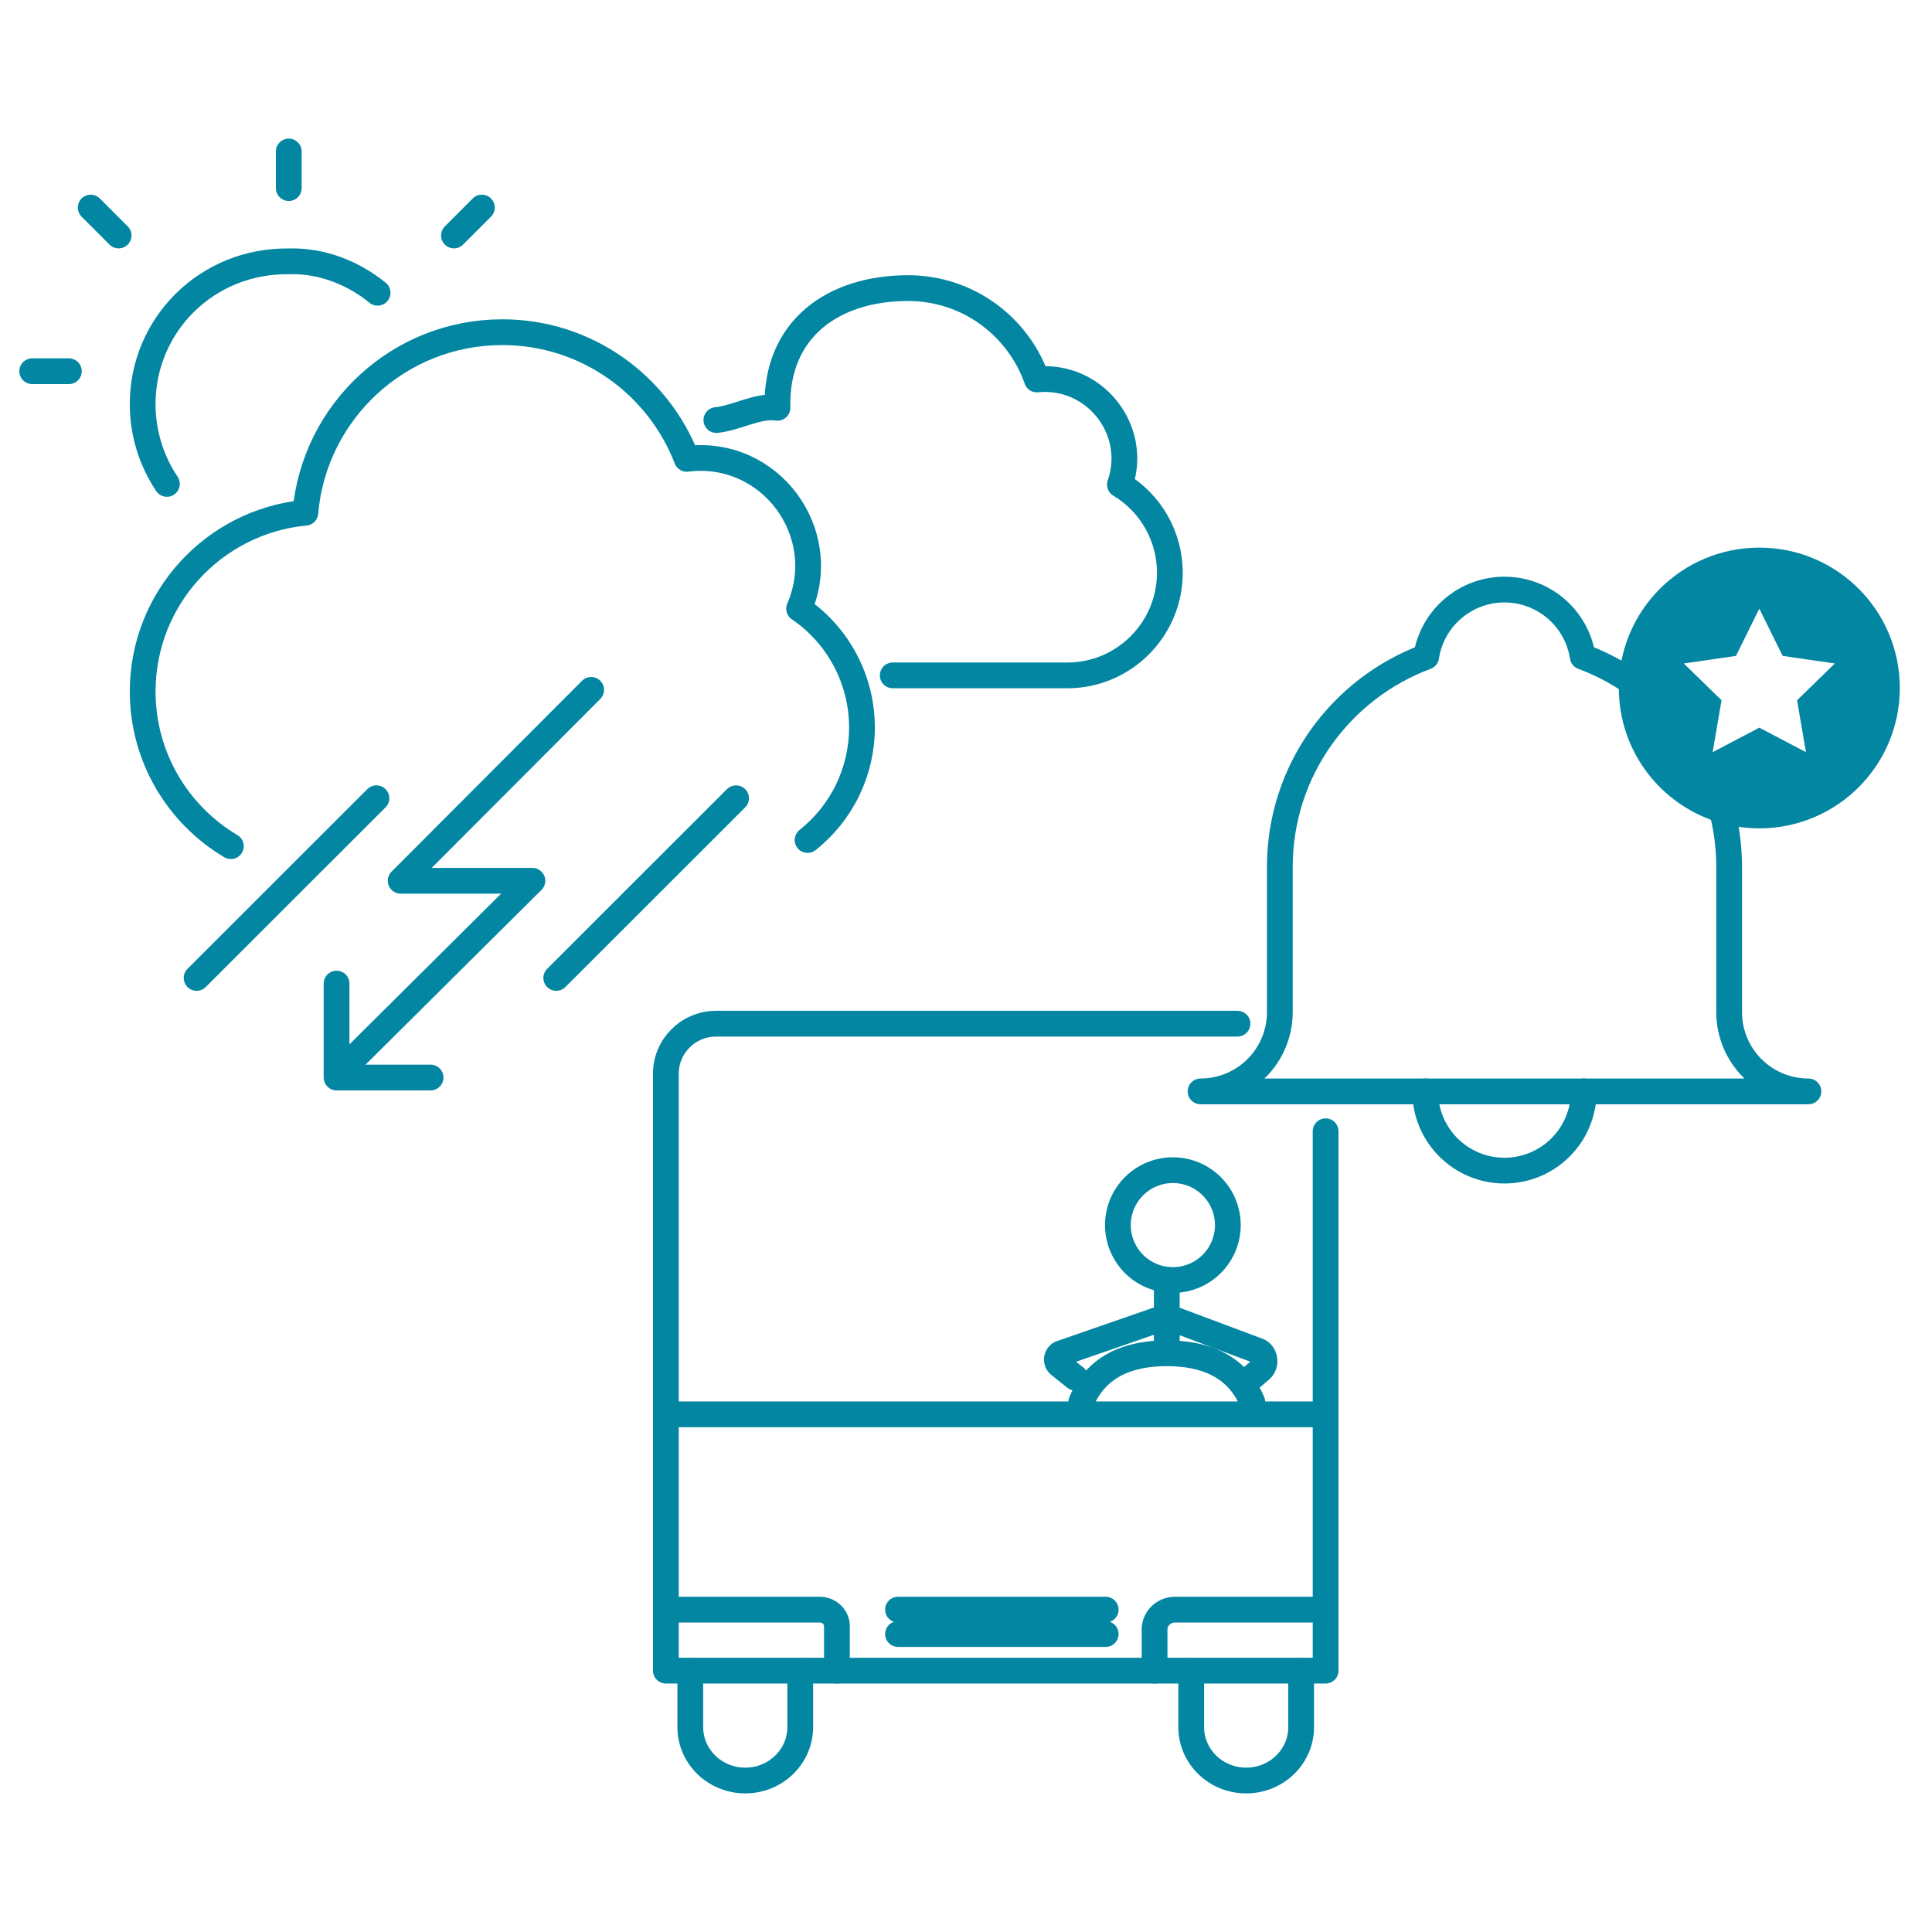 <svg width="150" height="150" viewBox="0 0 150 150" fill="none" xmlns="http://www.w3.org/2000/svg">
<path d="M53.594 129.709V134.091C53.594 136.382 55.505 138.239 57.864 138.239C60.221 138.239 62.13 136.382 62.13 134.091V129.709M92.485 129.709V134.091C92.485 136.382 94.395 138.239 96.754 138.239C99.111 138.239 101.021 136.382 101.021 134.091V129.709M95.33 95.116C95.329 96.247 94.879 97.332 94.079 98.132C93.279 98.932 92.194 99.381 91.062 99.381C90.502 99.381 89.947 99.271 89.429 99.057C88.911 98.843 88.441 98.529 88.044 98.133C87.647 97.737 87.333 97.266 87.118 96.749C86.903 96.231 86.793 95.676 86.793 95.116C86.793 94.556 86.903 94.001 87.118 93.483C87.333 92.966 87.647 92.495 88.044 92.099C88.441 91.703 88.911 91.389 89.429 91.175C89.947 90.961 90.502 90.851 91.062 90.851C92.194 90.851 93.279 91.3 94.079 92.1C94.879 92.9 95.329 93.985 95.33 95.116Z" stroke="#0386A2" stroke-width="2" stroke-linecap="round" stroke-linejoin="round"></path>
<path d="M96.078 79.478H55.608C53.449 79.478 51.698 81.214 51.698 83.357V129.709H102.92V87.831" stroke="#0386A2" stroke-width="2" stroke-linecap="round" stroke-linejoin="round"></path>
<path d="M97.229 108.858C96.057 106.043 93.529 105.067 90.589 105.067M90.589 105.067C87.65 105.067 85.121 106.043 83.949 108.858M90.589 105.067V99.381M51.698 109.806H102.92M51.698 124.971H63.642C64.38 124.971 64.978 125.546 64.978 126.256V129.709M102.92 124.971H91.235C90.355 124.971 89.64 125.658 89.64 126.506V129.709M83.492 106.963L82.244 105.964C81.933 105.715 82.014 105.199 82.386 105.07L90.589 102.224L97.668 104.875C98.234 105.086 98.359 105.934 97.884 106.344L97.166 106.963M69.721 124.971H85.846M69.721 126.866H85.846" stroke="#0386A2" stroke-width="2" stroke-linecap="round" stroke-linejoin="round"></path>
<path fill-rule="evenodd" clip-rule="evenodd" d="M134.251 78.584V67.306C134.251 59.821 129.514 53.455 122.882 50.988C122.659 49.536 121.924 48.212 120.809 47.256C119.694 46.299 118.274 45.774 116.805 45.774C115.336 45.774 113.916 46.299 112.801 47.256C111.686 48.212 110.951 49.536 110.728 50.988C104.096 53.455 99.366 59.821 99.366 67.306V78.584C99.365 80.216 98.717 81.78 97.562 82.934C96.408 84.088 94.843 84.735 93.211 84.735H140.406C139.598 84.736 138.797 84.577 138.05 84.269C137.303 83.96 136.625 83.507 136.053 82.936C135.481 82.364 135.027 81.686 134.718 80.939C134.409 80.192 134.249 79.392 134.25 78.584H134.251Z" stroke="#0386A2" stroke-width="2" stroke-linecap="round" stroke-linejoin="round"></path>
<path d="M122.964 84.735C122.963 86.367 122.314 87.932 121.16 89.085C120.005 90.239 118.44 90.886 116.808 90.886C115.999 90.887 115.199 90.728 114.452 90.419C113.705 90.111 113.026 89.657 112.455 89.086C111.883 88.515 111.429 87.836 111.12 87.09C110.811 86.343 110.652 85.543 110.652 84.734" stroke="#0386A2" stroke-width="2" stroke-linecap="round" stroke-linejoin="round"></path>
<path fill-rule="evenodd" clip-rule="evenodd" d="M136.592 56.495L132.968 58.4L133.66 54.368L130.729 51.511L134.78 50.924L136.592 47.255L138.404 50.924L142.456 51.511L139.524 54.368L140.216 58.4L136.592 56.495ZM136.592 42.517C130.567 42.517 125.684 47.397 125.684 53.416C125.684 59.435 130.567 64.314 136.592 64.314C142.617 64.314 147.5 59.435 147.5 53.416C147.5 47.395 142.616 42.517 136.592 42.517Z" fill="#0386A2"></path>
<path d="M69.313 52.436H82.876C87.267 52.436 90.828 48.853 90.828 44.465C90.828 43.087 90.471 41.733 89.791 40.534C89.112 39.335 88.133 38.333 86.951 37.625C88.428 33.359 84.971 29.018 80.503 29.462C79.055 25.333 75.133 22.369 70.507 22.369C64.65 22.369 60.209 25.571 60.362 31.663C58.866 31.423 57.205 32.457 55.618 32.612M26.543 83.076L41.335 68.383H31.106L45.898 53.562M43.188 75.927L57.149 61.976M15.265 75.927L29.226 61.975M7.042 16.116L9.209 18.284M37.412 16.116L35.245 18.284" stroke="#0386A2" stroke-width="2" stroke-linecap="round" stroke-linejoin="round"></path>
<path d="M62.701 65.219C64.019 64.175 65.083 62.847 65.814 61.333C66.545 59.82 66.924 58.16 66.922 56.48C66.923 54.661 66.478 52.87 65.627 51.262C64.777 49.655 63.546 48.28 62.042 47.257C64.599 41.373 59.806 34.822 53.321 35.626C51.101 29.877 45.533 25.791 39 25.791C30.967 25.791 24.384 31.956 23.707 39.807C16.625 40.475 11.078 46.434 11.078 53.689C11.078 58.797 13.826 63.267 17.924 65.696M12.959 37.571C11.729 35.737 11.074 33.578 11.077 31.37C11.077 25.207 16.078 20.21 22.419 20.291C24.929 20.21 27.389 21.156 29.317 22.731M2.5 28.82H5.346M22.42 11.761V14.604M33.43 83.659H26.13V76.364" stroke="#0386A2" stroke-width="2" stroke-linecap="round" stroke-linejoin="round"></path>
</svg>
